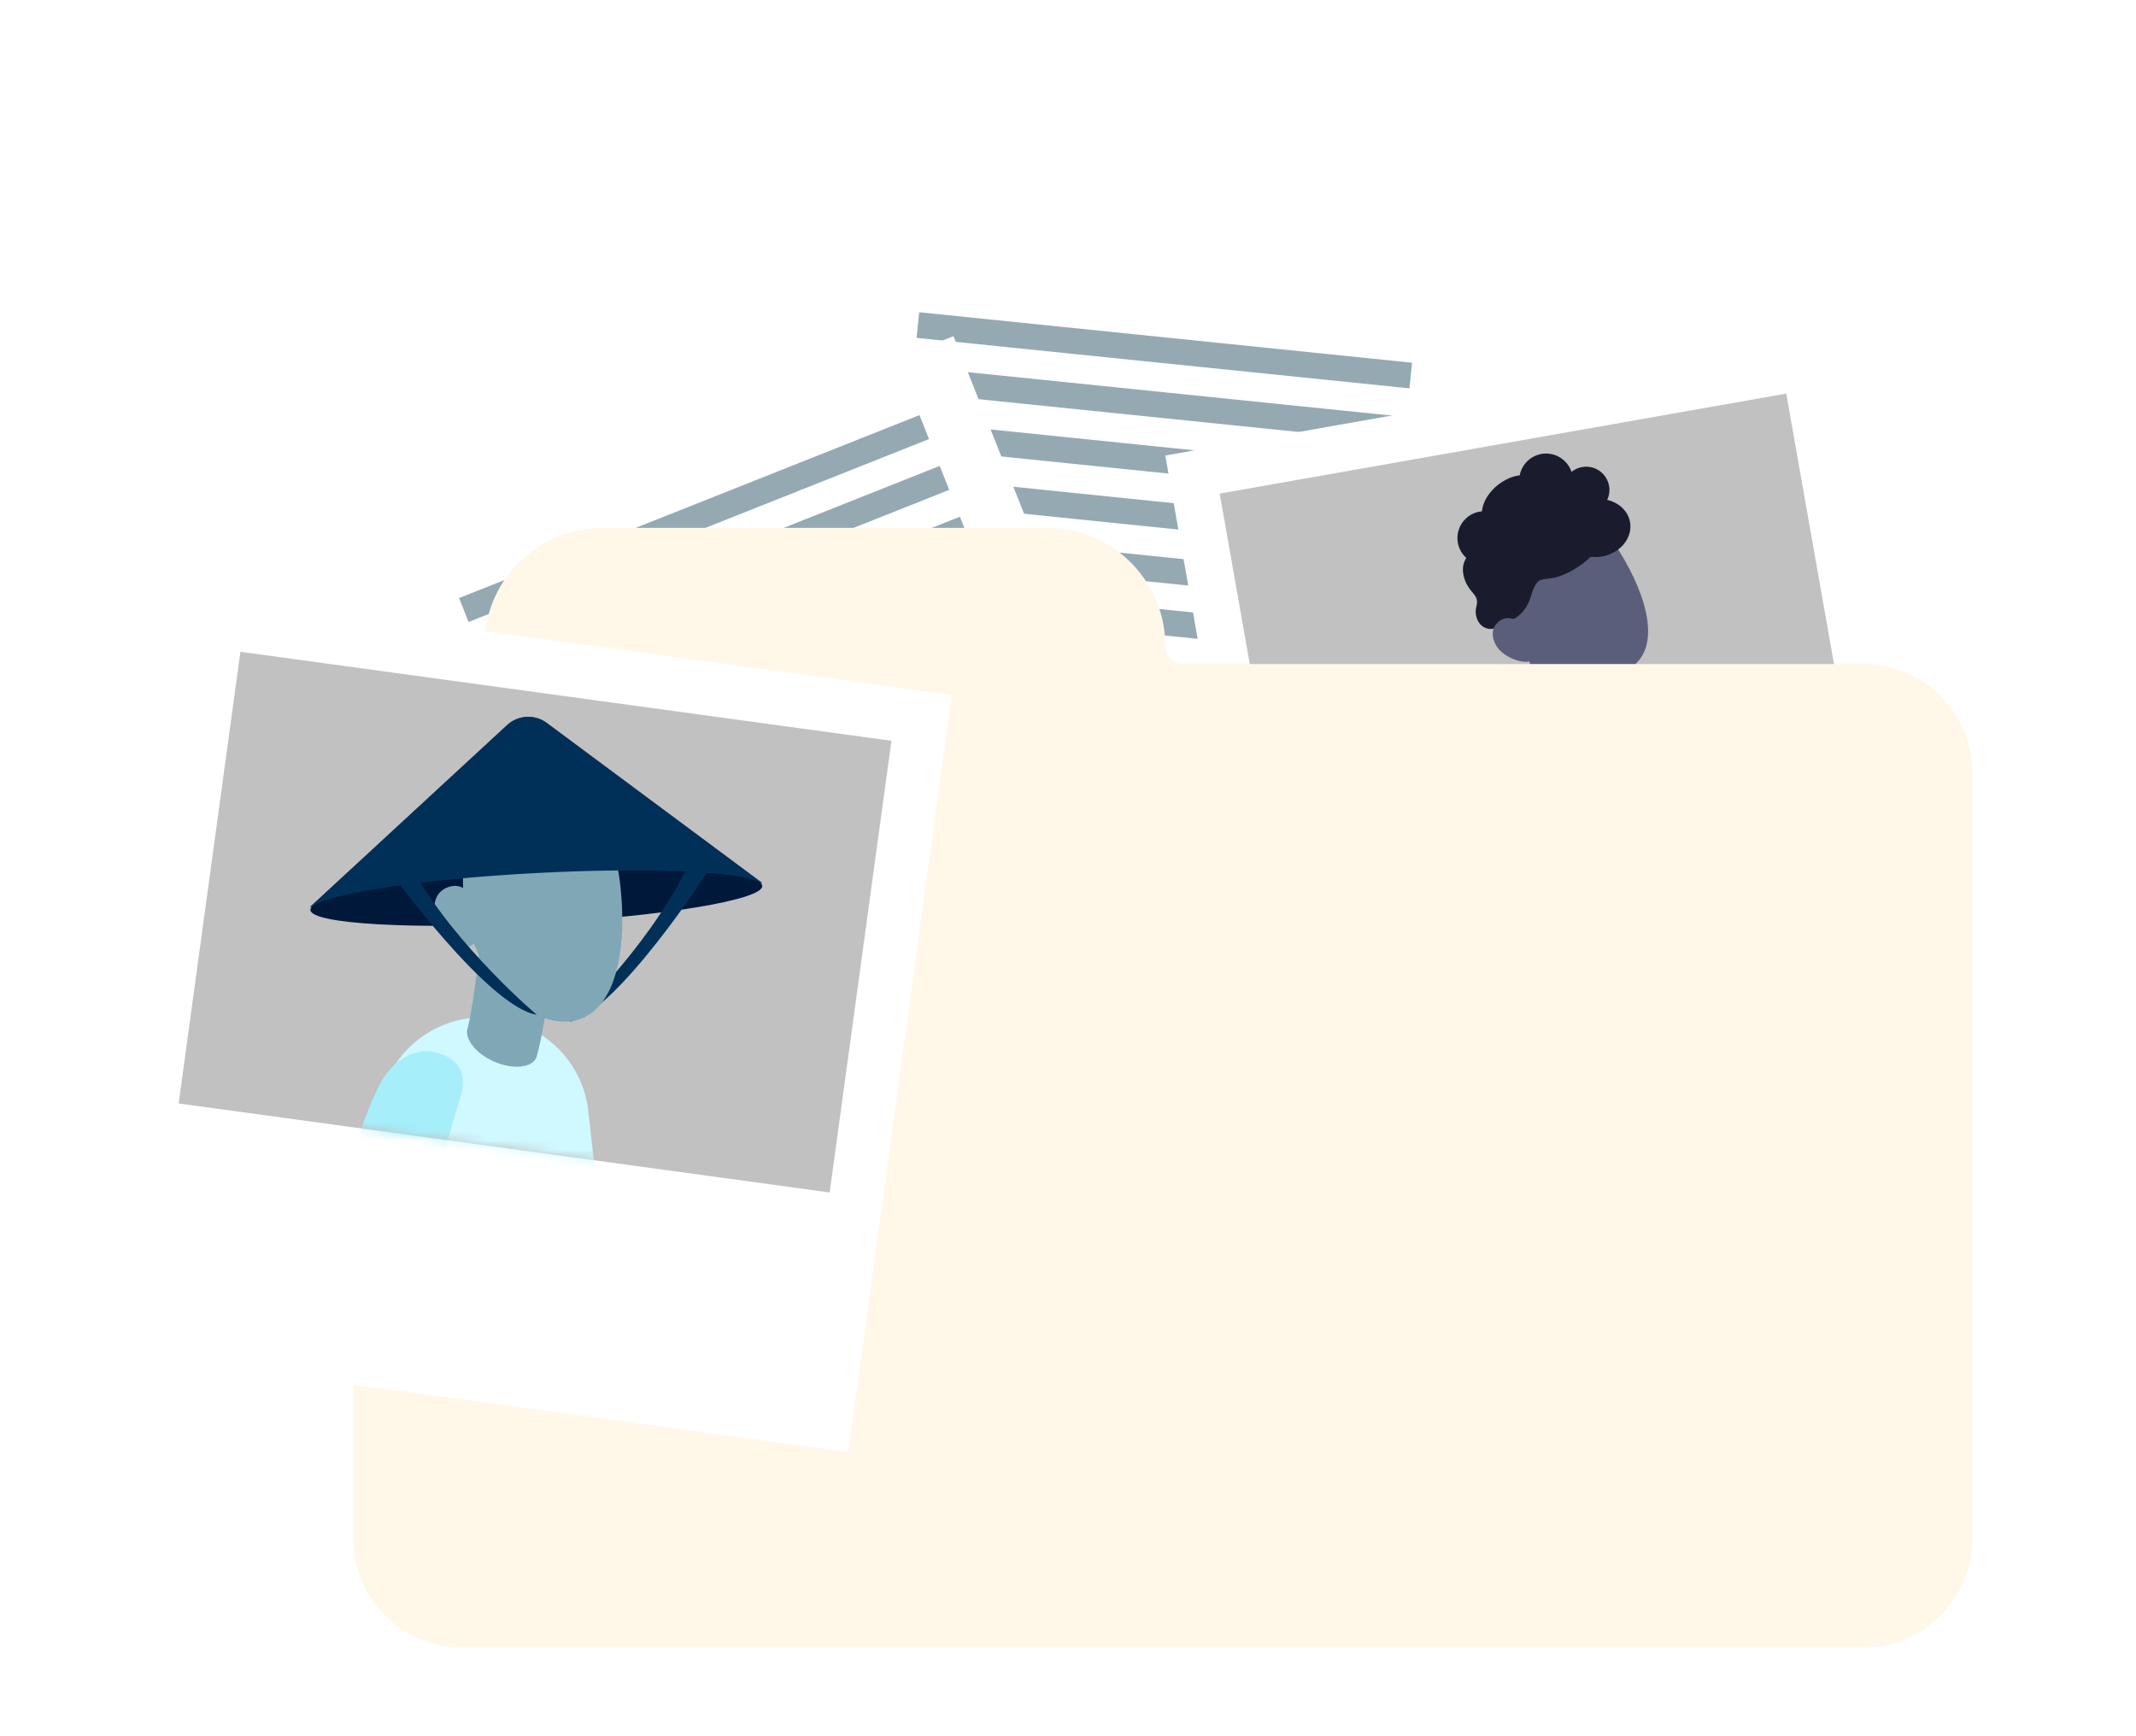 <svg width="235" height="191" fill="none" xmlns="http://www.w3.org/2000/svg"><g filter="url(#filter0_ddd)"><path fill="#fff" d="M94.95 17l67.736 6.938-9.478 92.532-67.736-6.938z"/><path d="M155.354 29.909l-54.225-5.554-.289 2.82 54.225 5.555.289-2.821zM154.745 35.893l-54.225-5.554-.289 2.821 54.225 5.554.289-2.821zM154.132 41.877l-54.225-5.554-.29 2.822 54.226 5.553.289-2.82zM153.522 47.862l-54.225-5.554-.289 2.82 54.225 5.555.289-2.821zM152.901 53.847l-54.225-5.554-.289 2.821 54.225 5.554.289-2.821zM152.319 59.544L98.094 53.99l-.289 2.822 54.225 5.553.289-2.82zM151.71 65.529l-54.225-5.554-.29 2.82 54.226 5.555.289-2.821zM151.096 71.513l-54.224-5.554-.29 2.821 54.225 5.554.289-2.821zM150.487 77.497l-54.225-5.554-.289 2.822 54.225 5.554.289-2.822zM149.866 83.482l-54.225-5.554-.289 2.821 54.225 5.554.289-2.821zM148.397 95.809l-30.639-3.138-.289 2.821 30.639 3.138.289-2.821zM147.787 101.793l-30.638-3.138-.289 2.822 30.638 3.138.289-2.822z" fill="#95A9B3"/></g><g filter="url(#filter1_ddd)"><path fill="#fff" d="M41.63 52.132l63.277-25.142 34.347 86.442-63.278 25.143z"/><path d="M101.161 35.673L50.505 55.801l1.047 2.635 50.656-20.127-1.047-2.636zM103.383 41.263L52.727 61.391l1.047 2.635L104.431 43.9l-1.048-2.636zM105.607 46.853L54.951 66.98l1.047 2.635 50.657-20.127-1.048-2.636zM107.829 52.444L57.173 72.57l1.047 2.636 50.656-20.128-1.047-2.635zM110.047 58.035L59.391 78.163l1.047 2.636 50.656-20.128-1.047-2.636zM112.165 63.357L61.508 83.484l1.047 2.636 50.657-20.128-1.047-2.635zM114.387 68.947L63.73 89.074l1.048 2.636 50.656-20.128-1.047-2.635zM116.611 74.537L65.955 94.663l1.047 2.636 50.656-20.128-1.047-2.635zM118.833 80.126l-50.657 20.128 1.047 2.635 50.657-20.127-1.047-2.636zM121.05 85.72l-50.656 20.127 1.047 2.635 50.657-20.127-1.048-2.636zM125.439 97.334l-28.622 11.372 1.048 2.636 28.622-11.373-1.048-2.635zM127.662 102.923L99.04 114.296l1.047 2.635 28.622-11.372-1.047-2.636z" fill="#95A9B3"/></g><g filter="url(#filter2_ddd)"><path fill="#fff" d="M128.204 43.119l72.512-12.8 12.8 72.512-72.512 12.8z"/><path fill="#C1C1C1" d="M134.188 47.31l62.334-11.003 7.635 43.252-62.334 11.003z"/><path d="M182.451 77.54l1.005 5.693-18.864 3.33-1.005-5.694c-.41-2.324.066-4.605 1.166-6.516 1.388-2.322 3.712-4.09 6.578-4.597a9.543 9.543 0 017.148 1.575 9.574 9.574 0 013.972 6.208z" fill="#BCF0F2"/><path d="M170.823 76.836c-.802 3.377-1.394 6.357-1.777 8.941l-8.134 1.436c.132-3.099.842-6.54 2.205-10.135.485-1.324 1.059-2.144 1.636-2.725.679-.68 1.387-.964 2.064-1.203 1.057-.347 4.89.095 4.006 3.686z" fill="#8FCCCF"/><path d="M166.004 61.111c3.441 5.464 9.985 7.465 13.334 5.395 3.343-2.107 2.146-7.528-1.249-12.96-3.395-5.432-7.861-6.52-11.204-4.413-3.349 2.07-4.322 6.515-.881 11.978z" fill="#5A5E7A"/><path d="M167.039 61.127l6.508-1.828c.234.878 2.456 9.393 2.721 12.701-.055 1.048-1.638 1.807-3.495 1.695-1.696-.1-3.029-.863-3.232-1.786-.148-1.97-1.631-7.66-2.502-10.782z" fill="#5A5E7A"/><path d="M175.437 48.98c-.189-.166-.379-.332-.522-.466.235-.481.378-1.026.064-1.45-.374-.533-1.124-.48-1.75-.41-.057-.549-.16-1.13-.481-1.592-.321-.463-.9-.8-1.474-.659-.543.096-.78.338-1.313.032-.312-.184-.503-.59-.854-.768-.429-.164-.825.306-.866.752-.041.447.118.898-.039 1.365-.1.337-.369.625-.592.944-.326.417-.515.93-.665 1.435-1.267.743-2.363 1.775-3.026 2.771-.472.722-.736 1.488-.923 2.24l-.212.157c-.141.105-.335.14-.522.212-.779.337-1.301 1.228-1.312 2.069-.004.88.34 1.697.902 2.397.301.346.648.724.652 1.203-.004.2-.048.408-.091.615a2.142 2.142 0 00.346 1.736c.367.495 1.01.74 1.584.6.194-.034.413-.153.593-.265.289-.17.694-.362 1.1-.553.857-.351 1.859-1.008 2.392-2.74 1.01-3.333 1.456-.576 5.574-3.5 4.117-2.923 1.435-6.124 1.435-6.124z" fill="#1A1C2E"/><path d="M164.658 64.106c.781 1.26 3.085 2.092 3.985 1.533.939-.565.488-1.763-.294-3.023-.782-1.26-2.269-1.996-3.201-1.392-.907.52-1.279 1.583-.49 2.882z" fill="#5A5E7A"/><path d="M176.249 54.23c2.011-.355 3.393-2.047 3.087-3.78-.305-1.733-2.184-2.85-4.194-2.495-2.011.355-3.394 2.047-3.088 3.78.306 1.733 2.184 2.85 4.195 2.495zM169.112 45.942c.863 1.046.319 2.94-1.246 4.255-1.566 1.314-3.523 1.54-4.425.501-.864-1.046-.319-2.94 1.246-4.254 1.604-1.322 3.561-1.547 4.425-.502z" fill="#1A1C2E"/><path d="M163.782 55.112a2.95 2.95 0 10-1.025-5.811 2.95 2.95 0 001.025 5.81zM173.04 46.055a2.95 2.95 0 10-5.89-.337 2.95 2.95 0 005.89.337z" fill="#1A1C2E"/><path d="M171.992 47.352a2.552 2.552 0 012.073-2.962 2.551 2.551 0 012.962 2.073 2.552 2.552 0 01-2.073 2.962 2.552 2.552 0 01-2.962-2.073z" fill="#1A1C2E"/></g><g filter="url(#filter3_ddd)"><path fill-rule="evenodd" clip-rule="evenodd" d="M66.285 48.078c-7.18 0-13 5.82-13 13a1.984 1.984 0 01-1.984 1.984h-.445c-6.628 0-12 5.373-12 12v84.217c0 6.628 5.372 12 12 12h154.142c6.627 0 12-5.372 12-12V75.062c0-6.627-5.373-12-12-12h-74.81a1.984 1.984 0 01-1.984-1.984c0-7.18-5.82-13-13-13h-48.92z" fill="#FFF8E9"/></g><g filter="url(#filter4_ddd)"><path fill="#fff" d="M21.391 58.067l83.317 11.391-11.391 83.317L10 141.384z"/><path fill="#C1C1C1" d="M26.45 64.714l71.624 9.793-6.795 49.697-71.624-9.792z"/><mask id="a" maskUnits="userSpaceOnUse" x="19" y="64" width="80" height="61"><path transform="rotate(7.785 26.45 64.714)" fill="#C1C1C1" d="M26.45 64.714h72.29v50.16H26.45z"/></mask><g mask="url(#a)"><path d="M64.73 115.28l.783 7.004-23.128 2.585-.783-7.004a11.648 11.648 0 011.914-7.805c1.85-2.728 4.814-4.661 8.344-5.056a11.545 11.545 0 018.556 2.484 11.488 11.488 0 014.314 7.792z" fill="#CFF8FF"/><path d="M50.7 113.515c-1.231 4.025-2.198 7.6-2.849 10.719l-9.967 1.114c.419-3.776 1.513-7.865 3.454-12.126.694-1.549 1.452-2.527 2.193-3.187.862-.753 1.722-1.059 2.613-1.317 1.303-.329 5.893.524 4.557 4.797z" fill="#A6EEFA"/><path d="M53.231 93.02l8.183.732c-.107 1.122-1.25 11.746-2.41 15.617-.512 1.152-2.646 1.331-4.704.408-1.862-.832-3.044-2.306-2.912-3.423.684-2.341 1.471-9.419 1.843-13.334z" fill="#7FA7B6"/><path d="M55.809 72.784L34.127 92.802l49.728-2.663-23.7-17.608c-1.293-.976-3.149-.866-4.346.253z" fill="#35395E"/><path d="M59.156 94.567c13.727-.731 24.789-2.561 24.707-4.087-.082-1.526-11.277-2.17-25.004-1.44-13.727.732-24.789 2.562-24.707 4.088.082 1.526 11.277 2.17 25.004 1.44z" fill="#00183A"/><path d="M75.384 88.887l2.41.133s-9.862 15.231-15.1 16.393c-.025-.007 8.253-7.76 12.69-16.526z" fill="#003057"/><path d="M47.798 93.366c.176 1.82 2.224 3.94 3.541 3.808 1.317-.132 1.484-1.633 1.308-3.452-.177-1.82-1.427-3.408-2.727-3.244-1.317.132-2.305 1.094-2.122 2.888z" fill="#7FA7B6"/><path d="M51.045 92.358c.806 7.768 6.858 13.506 11.625 13.022 4.742-.492 6.404-7.022 5.598-14.79-.806-7.768-5.073-11.326-9.808-10.86-4.75.517-8.196 4.868-7.415 12.628z" fill="#7FA7B6"/><path d="M58.863 89.068c12.686-.673 23.21-.183 24.795 1.096h.19l-23.7-17.608a3.428 3.428 0 00-4.364.222L34.102 92.796l.19.001c1.483-1.443 11.885-3.055 24.571-3.729z" fill="#003057"/><path d="M45.468 88.826l-2.395.28s10.672 14.701 15.977 15.543c0 0-8.673-7.291-13.582-15.823z" fill="#003057"/></g></g><defs><filter id="filter0_ddd" x="67.472" y="0" width="113.213" height="135.47" filterUnits="userSpaceOnUse" color-interpolation-filters="sRGB"><feFlood flood-opacity="0" result="BackgroundImageFix"/><feColorMatrix in="SourceAlpha" values="0 0 0 0 0 0 0 0 0 0 0 0 0 0 0 0 0 0 127 0"/><feOffset dy="3"/><feGaussianBlur stdDeviation="2.5"/><feColorMatrix values="0 0 0 0 0 0 0 0 0 0 0 0 0 0 0 0 0 0 0.2 0"/><feBlend in2="BackgroundImageFix" result="effect1_dropShadow"/><feColorMatrix in="SourceAlpha" values="0 0 0 0 0 0 0 0 0 0 0 0 0 0 0 0 0 0 127 0"/><feOffset dy="1"/><feGaussianBlur stdDeviation="9"/><feColorMatrix values="0 0 0 0 0 0 0 0 0 0 0 0 0 0 0 0 0 0 0.12 0"/><feBlend in2="effect1_dropShadow" result="effect2_dropShadow"/><feColorMatrix in="SourceAlpha" values="0 0 0 0 0 0 0 0 0 0 0 0 0 0 0 0 0 0 127 0"/><feOffset dy="6"/><feGaussianBlur stdDeviation="5"/><feColorMatrix values="0 0 0 0 0 0 0 0 0 0 0 0 0 0 0 0 0 0 0.14 0"/><feBlend in2="effect2_dropShadow" result="effect3_dropShadow"/><feBlend in="SourceGraphic" in2="effect3_dropShadow" result="shape"/></filter><filter id="filter1_ddd" x="23.629" y="9.989" width="133.625" height="147.585" filterUnits="userSpaceOnUse" color-interpolation-filters="sRGB"><feFlood flood-opacity="0" result="BackgroundImageFix"/><feColorMatrix in="SourceAlpha" values="0 0 0 0 0 0 0 0 0 0 0 0 0 0 0 0 0 0 127 0"/><feOffset dy="3"/><feGaussianBlur stdDeviation="2.5"/><feColorMatrix values="0 0 0 0 0 0 0 0 0 0 0 0 0 0 0 0 0 0 0.2 0"/><feBlend in2="BackgroundImageFix" result="effect1_dropShadow"/><feColorMatrix in="SourceAlpha" values="0 0 0 0 0 0 0 0 0 0 0 0 0 0 0 0 0 0 127 0"/><feOffset dy="1"/><feGaussianBlur stdDeviation="9"/><feColorMatrix values="0 0 0 0 0 0 0 0 0 0 0 0 0 0 0 0 0 0 0.12 0"/><feBlend in2="effect1_dropShadow" result="effect2_dropShadow"/><feColorMatrix in="SourceAlpha" values="0 0 0 0 0 0 0 0 0 0 0 0 0 0 0 0 0 0 127 0"/><feOffset dy="6"/><feGaussianBlur stdDeviation="5"/><feColorMatrix values="0 0 0 0 0 0 0 0 0 0 0 0 0 0 0 0 0 0 0.14 0"/><feBlend in2="effect2_dropShadow" result="effect3_dropShadow"/><feBlend in="SourceGraphic" in2="effect3_dropShadow" result="shape"/></filter><filter id="filter2_ddd" x="118.204" y="21.319" width="105.312" height="105.312" filterUnits="userSpaceOnUse" color-interpolation-filters="sRGB"><feFlood flood-opacity="0" result="BackgroundImageFix"/><feColorMatrix in="SourceAlpha" values="0 0 0 0 0 0 0 0 0 0 0 0 0 0 0 0 0 0 127 0"/><feOffset dy="1"/><feGaussianBlur stdDeviation="5"/><feColorMatrix values="0 0 0 0 0 0 0 0 0 0 0 0 0 0 0 0 0 0 0.2 0"/><feBlend in2="BackgroundImageFix" result="effect1_dropShadow"/><feColorMatrix in="SourceAlpha" values="0 0 0 0 0 0 0 0 0 0 0 0 0 0 0 0 0 0 127 0"/><feOffset dy="4"/><feGaussianBlur stdDeviation="2.5"/><feColorMatrix values="0 0 0 0 0 0 0 0 0 0 0 0 0 0 0 0 0 0 0.12 0"/><feBlend in2="effect1_dropShadow" result="effect2_dropShadow"/><feColorMatrix in="SourceAlpha" values="0 0 0 0 0 0 0 0 0 0 0 0 0 0 0 0 0 0 127 0"/><feOffset dy="2"/><feGaussianBlur stdDeviation="2"/><feColorMatrix values="0 0 0 0 0 0 0 0 0 0 0 0 0 0 0 0 0 0 0.14 0"/><feBlend in2="effect2_dropShadow" result="effect3_dropShadow"/><feBlend in="SourceGraphic" in2="effect3_dropShadow" result="shape"/></filter><filter id="filter3_ddd" x="20.856" y="31.078" width="214.142" height="159.201" filterUnits="userSpaceOnUse" color-interpolation-filters="sRGB"><feFlood flood-opacity="0" result="BackgroundImageFix"/><feColorMatrix in="SourceAlpha" values="0 0 0 0 0 0 0 0 0 0 0 0 0 0 0 0 0 0 127 0"/><feOffset dy="3"/><feGaussianBlur stdDeviation="2.5"/><feColorMatrix values="0 0 0 0 0 0 0 0 0 0 0 0 0 0 0 0 0 0 0.2 0"/><feBlend in2="BackgroundImageFix" result="effect1_dropShadow"/><feColorMatrix in="SourceAlpha" values="0 0 0 0 0 0 0 0 0 0 0 0 0 0 0 0 0 0 127 0"/><feOffset dy="1"/><feGaussianBlur stdDeviation="9"/><feColorMatrix values="0 0 0 0 0 0 0 0 0 0 0 0 0 0 0 0 0 0 0.12 0"/><feBlend in2="effect1_dropShadow" result="effect2_dropShadow"/><feColorMatrix in="SourceAlpha" values="0 0 0 0 0 0 0 0 0 0 0 0 0 0 0 0 0 0 127 0"/><feOffset dy="6"/><feGaussianBlur stdDeviation="5"/><feColorMatrix values="0 0 0 0 0 0 0 0 0 0 0 0 0 0 0 0 0 0 0.14 0"/><feBlend in2="effect2_dropShadow" result="effect3_dropShadow"/><feBlend in="SourceGraphic" in2="effect3_dropShadow" result="shape"/></filter><filter id="filter4_ddd" x="0" y="49.067" width="114.709" height="114.709" filterUnits="userSpaceOnUse" color-interpolation-filters="sRGB"><feFlood flood-opacity="0" result="BackgroundImageFix"/><feColorMatrix in="SourceAlpha" values="0 0 0 0 0 0 0 0 0 0 0 0 0 0 0 0 0 0 127 0"/><feOffset dy="1"/><feGaussianBlur stdDeviation="5"/><feColorMatrix values="0 0 0 0 0 0 0 0 0 0 0 0 0 0 0 0 0 0 0.2 0"/><feBlend in2="BackgroundImageFix" result="effect1_dropShadow"/><feColorMatrix in="SourceAlpha" values="0 0 0 0 0 0 0 0 0 0 0 0 0 0 0 0 0 0 127 0"/><feOffset dy="4"/><feGaussianBlur stdDeviation="2.5"/><feColorMatrix values="0 0 0 0 0 0 0 0 0 0 0 0 0 0 0 0 0 0 0.12 0"/><feBlend in2="effect1_dropShadow" result="effect2_dropShadow"/><feColorMatrix in="SourceAlpha" values="0 0 0 0 0 0 0 0 0 0 0 0 0 0 0 0 0 0 127 0"/><feOffset dy="2"/><feGaussianBlur stdDeviation="2"/><feColorMatrix values="0 0 0 0 0 0 0 0 0 0 0 0 0 0 0 0 0 0 0.14 0"/><feBlend in2="effect2_dropShadow" result="effect3_dropShadow"/><feBlend in="SourceGraphic" in2="effect3_dropShadow" result="shape"/></filter></defs></svg>